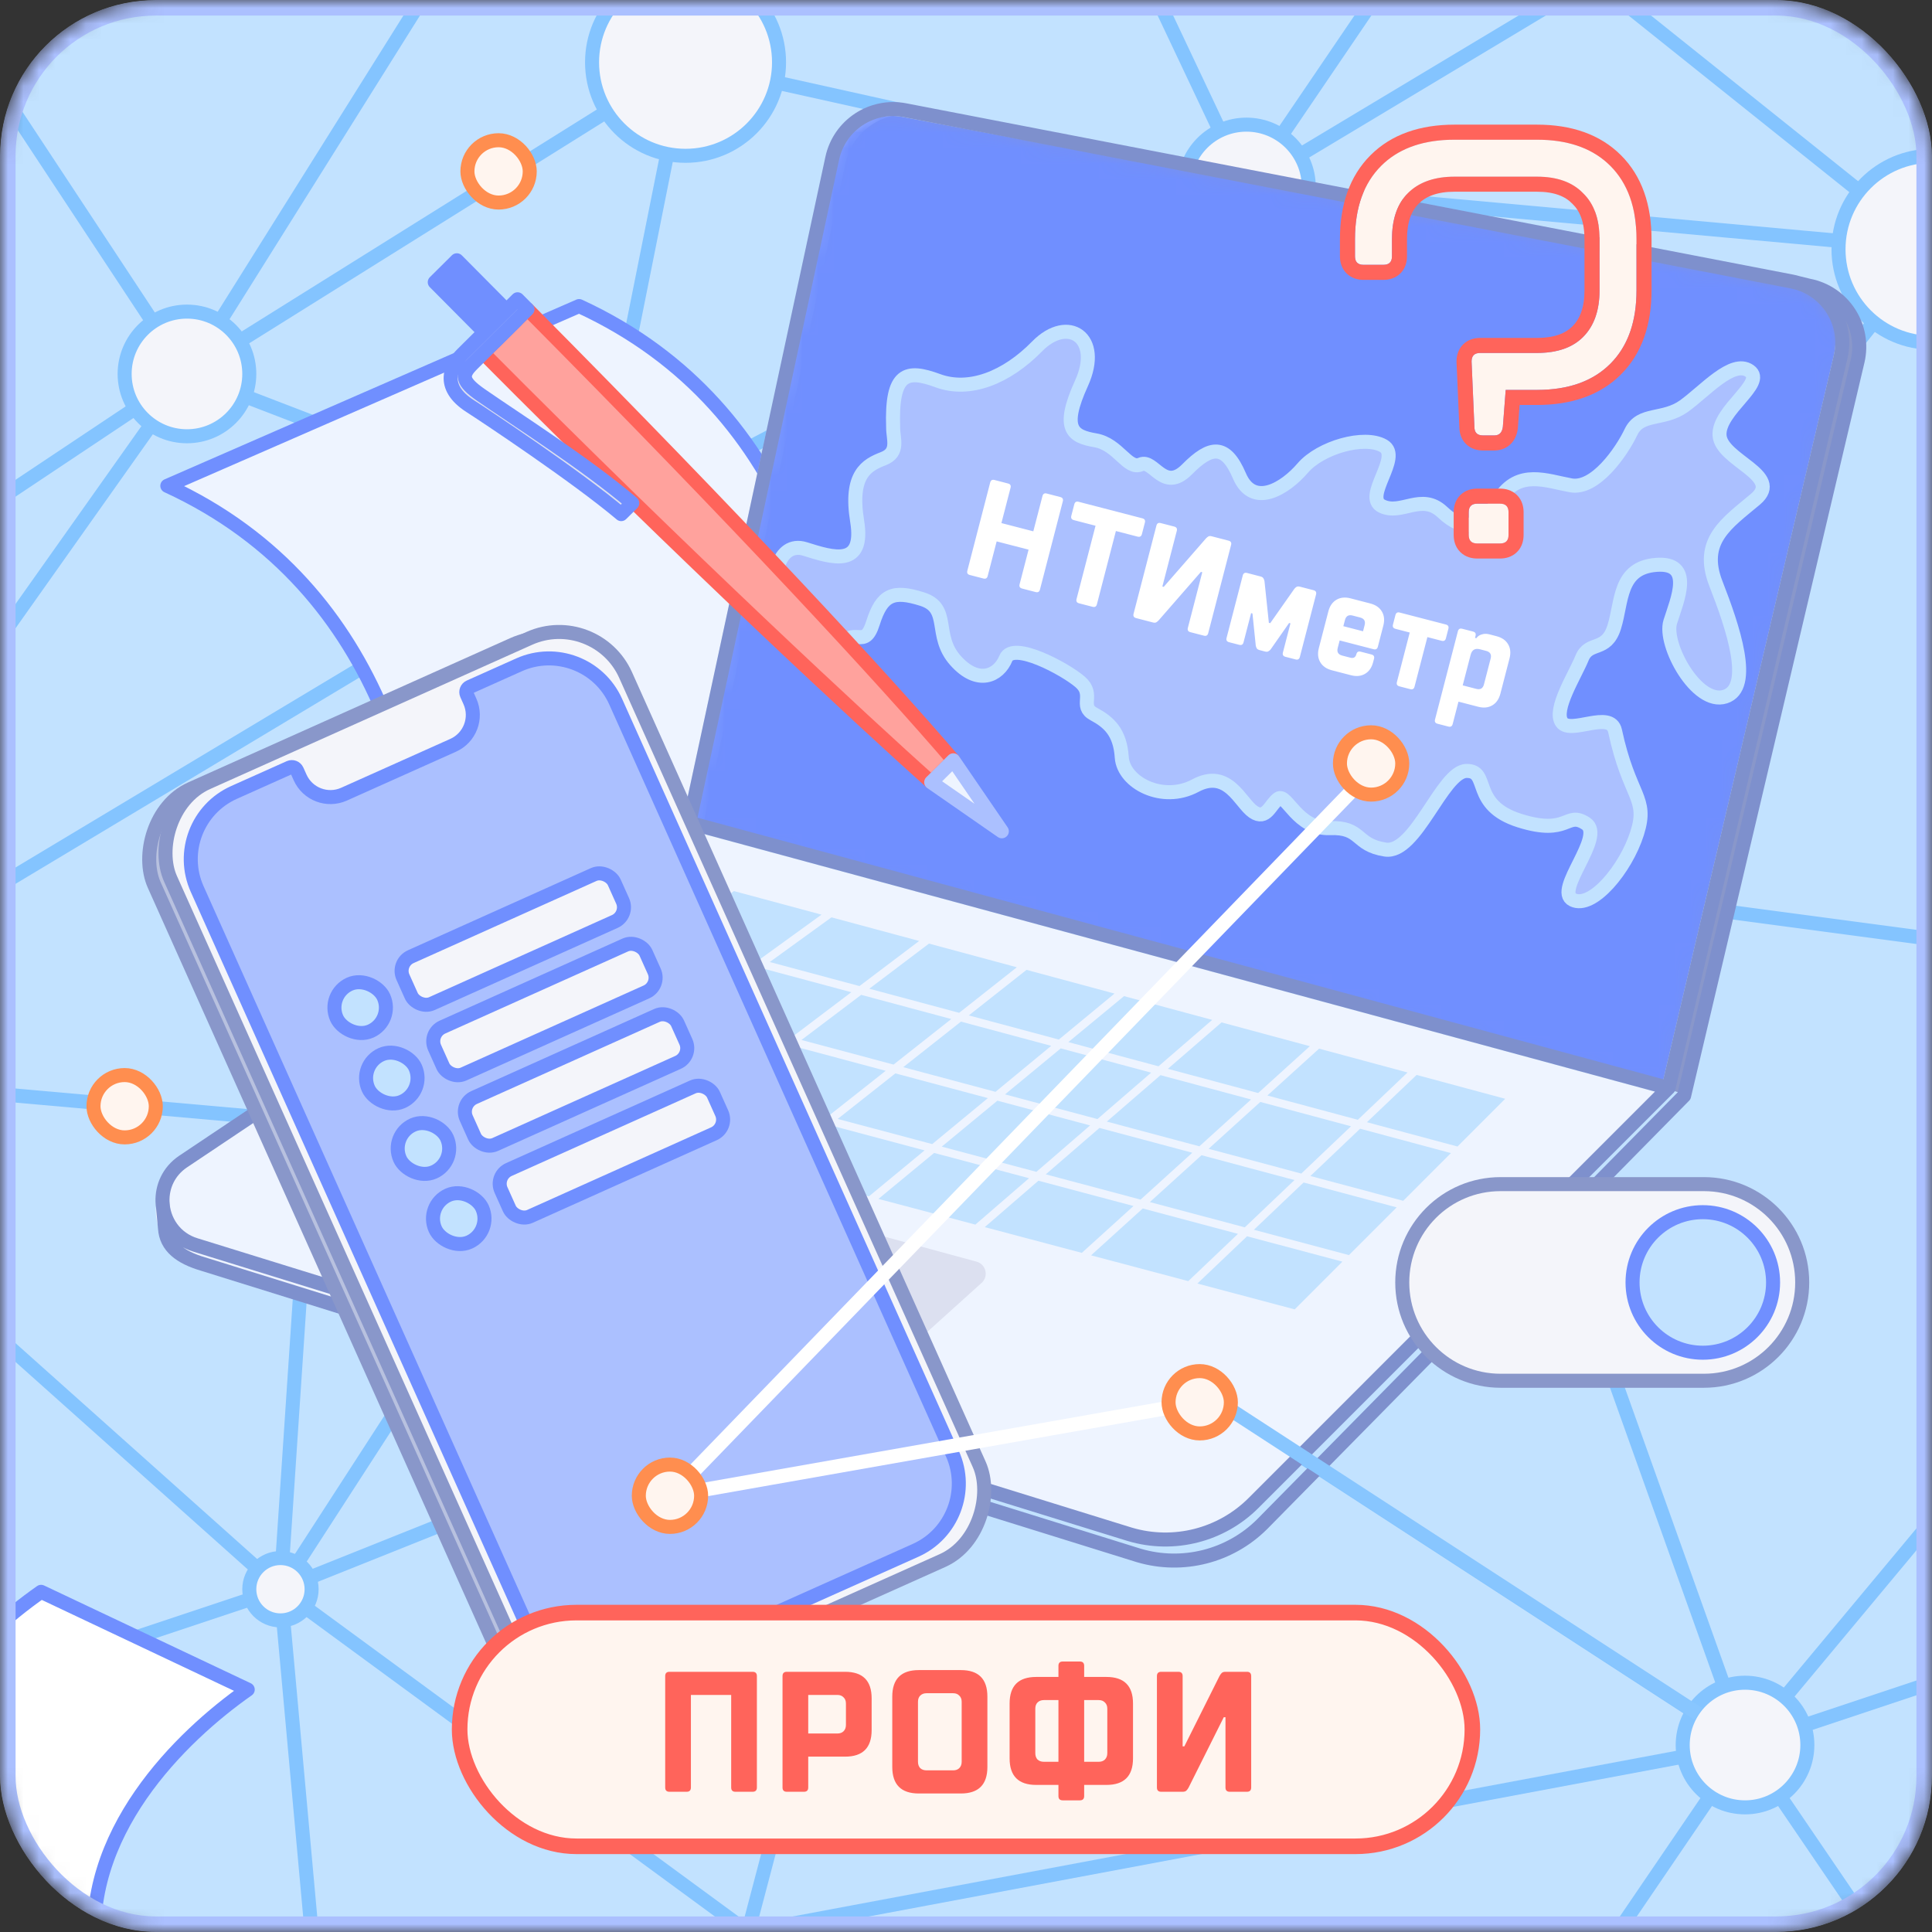 <svg width="124" height="124" viewBox="0 0 124 124" fill="none" xmlns="http://www.w3.org/2000/svg">
<rect x="0" y="0" width="124" height="124" fill="#333333" stroke="none"/>
<g clip-path="url(#clip0_481_448)">
<mask id="mask0_481_448" style="mask-type:alpha" maskUnits="userSpaceOnUse" x="0" y="0" width="124" height="124">
<rect width="124" height="124" rx="10" fill="#EBF6FF"/>
</mask>
<g mask="url(#mask0_481_448)">
<rect width="124" height="124" rx="10" fill="#C2E2FF"/>
<path d="M18 102L-19.5 68.5M18 102L58 86M18 102L48 124M18 102L0 108L-19.5 68.5M18 102L20 72M18 102L40 68M18 102L20 124M12 24L-19.5 68.5M12 24L-1.5 33L-3.5 0.5M12 24L38 34M12 24L-3.5 0.5M12 24L44 4M12 24L31.75 -7.5M-19.5 68.5L38 34M-19.5 68.5L20 72M38 34L80 12M38 34L92 56M38 34L58 86M38 34L44 4M38 34L20 72M38 34L40 68M80 12L124 16M80 12L92 56M80 12L44 4M80 12L67 -15.5M80 12L98 -14.5M80 12L100 0M124 16L92 56M124 16L133 -6.5M124 16L152 64M124 16L104 0M124 16L146.5 35M92 56L112 112M92 56L58 86M92 56L152 64M112 112L48 124M112 112L124 108M112 112L104 123.75M112 112L120 123.75M112 112L152 64M112 112L82 92.5L58 86M58 86L48 124M58 86L40 68M-3.5 0.5L31.75 -7.5M44 4L67 -15.5M44 4L31.75 -7.5M67 -15.5L31.75 -7.5M20 72L40 68" stroke="#84C4FF" stroke-width="0.9" stroke-linecap="round" stroke-linejoin="round"/>
<path d="M58 80C54.686 80 52 82.686 52 86C52 89.314 54.686 92 58 92C61.314 92 64 89.314 64 86C64 82.686 61.314 80 58 80Z" fill="#F4F5FA"/>
<path d="M80 8C77.791 8 76 9.791 76 12C76 14.209 77.791 16 80 16C82.209 16 84 14.209 84 12C84 9.791 82.209 8 80 8Z" fill="#F4F5FA"/>
<path d="M112 108C109.791 108 108 109.791 108 112C108 114.209 109.791 116 112 116C114.209 116 116 114.209 116 112C116 109.791 114.209 108 112 108Z" fill="#F4F5FA"/>
<path d="M92 54C90.895 54 90 54.895 90 56C90 57.105 90.895 58 92 58C93.105 58 94 57.105 94 56C94 54.895 93.105 54 92 54Z" fill="#F4F5FA"/>
<path d="M18 100C16.895 100 16 100.895 16 102C16 103.105 16.895 104 18 104C19.105 104 20 103.105 20 102C20 100.895 19.105 100 18 100Z" fill="#F4F5FA"/>
<path d="M38 32C36.895 32 36 32.895 36 34C36 35.105 36.895 36 38 36C39.105 36 40 35.105 40 34C40 32.895 39.105 32 38 32Z" fill="#F4F5FA"/>
<path d="M12 20C9.791 20 8 21.791 8 24C8 26.209 9.791 28 12 28C14.209 28 16 26.209 16 24C16 21.791 14.209 20 12 20Z" fill="#F4F5FA"/>
<path d="M124 10C120.686 10 118 12.686 118 16C118 19.314 120.686 22 124 22C127.314 22 130 19.314 130 16C130 12.686 127.314 10 124 10Z" fill="#F4F5FA"/>
<path d="M44 -2C40.686 -2 38 0.686 38 4C38 7.314 40.686 10 44 10C47.314 10 50 7.314 50 4C50 0.686 47.314 -2 44 -2Z" fill="#F4F5FA"/>
<path d="M58 80C54.686 80 52 82.686 52 86C52 89.314 54.686 92 58 92C61.314 92 64 89.314 64 86C64 82.686 61.314 80 58 80Z" stroke="#84C4FF" stroke-width="0.9"/>
<path d="M80 8C77.791 8 76 9.791 76 12C76 14.209 77.791 16 80 16C82.209 16 84 14.209 84 12C84 9.791 82.209 8 80 8Z" stroke="#84C4FF" stroke-width="0.9"/>
<path d="M112 108C109.791 108 108 109.791 108 112C108 114.209 109.791 116 112 116C114.209 116 116 114.209 116 112C116 109.791 114.209 108 112 108Z" stroke="#84C4FF" stroke-width="0.9"/>
<path d="M92 54C90.895 54 90 54.895 90 56C90 57.105 90.895 58 92 58C93.105 58 94 57.105 94 56C94 54.895 93.105 54 92 54Z" stroke="#84C4FF" stroke-width="0.9"/>
<path d="M18 100C16.895 100 16 100.895 16 102C16 103.105 16.895 104 18 104C19.105 104 20 103.105 20 102C20 100.895 19.105 100 18 100Z" stroke="#84C4FF" stroke-width="0.9"/>
<path d="M38 32C36.895 32 36 32.895 36 34C36 35.105 36.895 36 38 36C39.105 36 40 35.105 40 34C40 32.895 39.105 32 38 32Z" stroke="#84C4FF" stroke-width="0.9"/>
<path d="M12 20C9.791 20 8 21.791 8 24C8 26.209 9.791 28 12 28C14.209 28 16 26.209 16 24C16 21.791 14.209 20 12 20Z" stroke="#84C4FF" stroke-width="0.9"/>
<path d="M124 10C120.686 10 118 12.686 118 16C118 19.314 120.686 22 124 22C127.314 22 130 19.314 130 16C130 12.686 127.314 10 124 10Z" stroke="#84C4FF" stroke-width="0.9"/>
<path d="M44 -2C40.686 -2 38 0.686 38 4C38 7.314 40.686 10 44 10C47.314 10 50 7.314 50 4C50 0.686 47.314 -2 44 -2Z" stroke="#84C4FF" stroke-width="0.9"/>
<path d="M27.418 61.599C27.634 52.853 25.101 37.787 10.739 31.181L37.167 19.644C51.529 26.25 54.062 41.316 53.846 50.062L27.418 61.599Z" fill="#EEF4FF" stroke="#708FFF" stroke-width="0.9" stroke-linecap="round" stroke-linejoin="round"/>
<path d="M15.9 108.441C11.631 111.433 5.126 117.723 6.142 125.66L-7.121 119.386C-8.138 111.448 -1.632 105.159 2.637 102.167L15.9 108.441Z" fill="white" stroke="#708FFF" stroke-width="0.9" stroke-linecap="round" stroke-linejoin="round"/>
<path d="M44.239 52.805L107.089 69.829L118.134 22.909C118.655 20.697 117.231 18.496 114.999 18.065L58.084 7.073C55.948 6.661 53.873 8.032 53.416 10.159L44.239 52.805Z" fill="#EEF4FF"/>
<path d="M44.239 52.803L107.089 69.827L80.453 96.466C78.38 98.54 75.338 99.313 72.527 98.481L12.15 80.624C10.795 80.223 10.04 79.043 10.002 77.832C9.971 76.875 10.388 75.898 11.31 75.268L44.239 52.803Z" fill="#EEF4FF"/>
<path d="M45.087 53.137L107.937 70.161L118.982 23.241C119.503 21.029 118.079 18.828 115.847 18.397L58.932 7.405C56.796 6.993 54.721 8.364 54.263 10.491L45.087 53.137Z" fill="#8997CA"/>
<mask id="mask1_481_448" style="mask-type:alpha" maskUnits="userSpaceOnUse" x="43" y="6" width="76" height="65">
<path d="M44.087 53.137L106.937 70.161L117.982 23.241C118.503 21.029 117.079 18.828 114.847 18.397L57.932 7.405C55.796 6.993 53.721 8.364 53.263 10.491L44.087 53.137Z" fill="#708FFF" stroke="#C2E2FF" stroke-width="0.75" stroke-linecap="round" stroke-linejoin="round"/>
</mask>
<g mask="url(#mask1_481_448)">
<path d="M44.151 52.869L107 69.892L118.046 22.972C118.566 20.76 117.731 18.431 115.5 18L57.996 7.137C55.859 6.724 53.784 8.095 53.327 10.223L44.151 52.869Z" fill="#708FFF" stroke="#C2E2FF" stroke-width="0.75" stroke-linecap="round" stroke-linejoin="round"/>
<path d="M60.194 24.434C58.169 23.689 57.202 23.911 57.324 27.428C57.313 28.162 57.741 29.036 56.688 29.441C55.636 29.847 54.523 30.444 55.013 33.445C55.503 36.446 53.449 35.797 51.674 35.237C49.9 34.676 49.332 37.449 50.425 38.215C51.519 38.982 51.9 40.051 51.976 41.762C52.052 43.473 52.67 43.141 53.776 41.592C54.881 40.044 55.454 41.806 56.029 39.985C56.604 38.164 57.316 37.861 59.184 38.451C61.052 39.041 59.886 40.781 61.328 42.396C62.769 44.011 64.099 43.377 64.556 42.256C65.013 41.135 68.35 42.927 69.319 43.76C70.288 44.593 69.239 45.316 70.206 45.832C71.172 46.348 71.892 46.997 71.998 48.612C72.105 50.226 74.613 51.554 76.716 50.426C78.818 49.297 79.59 51.519 80.433 52.101C81.276 52.684 81.525 51.62 82.049 51.258C82.574 50.897 83.267 53.232 85.347 53.151C87.427 53.07 86.951 54.225 88.909 54.527C90.868 54.829 92.562 49.518 94.114 49.481C95.666 49.445 94.349 51.664 97.525 52.667C100.7 53.669 100.5 52.025 101.78 52.851C103.06 53.677 99.704 57.15 100.951 57.754C102.198 58.359 104.35 55.771 105.077 53.47C105.803 51.17 104.576 51.198 103.657 46.908C103.366 45.551 100.802 47.166 100.237 46.355C99.671 45.544 101.082 43.354 101.538 42.233C101.995 41.113 103.088 41.879 103.603 40.25C104.117 38.621 103.882 36.438 106.302 36.254C108.723 36.069 107.656 38.473 107.202 39.911C106.748 41.349 108.891 45.293 110.719 44.711C112.546 44.128 111.21 40.228 110.132 37.463C109.053 34.698 110.845 33.577 112.665 32.044C114.484 30.51 110.471 29.559 110.364 27.944C110.258 26.329 113.38 24.574 112.287 23.807C111.194 23.041 109.41 25.113 108.082 26.064C106.755 27.015 105.291 26.447 104.68 27.73C104.07 29.013 102.382 31.431 100.827 31.151C99.272 30.871 97.464 30.09 96.238 32.021C95.012 33.953 93.927 34.138 92.581 32.869C91.235 31.601 89.943 33.091 88.696 32.486C87.449 31.881 90.006 29.315 88.789 28.615C87.572 27.915 84.753 28.711 83.615 30.038C82.477 31.365 80.438 32.619 79.551 30.547C78.665 28.475 77.703 28.593 76.194 30.119C74.685 31.645 74.046 29.441 73.211 29.81C72.375 30.178 71.772 28.512 70.31 28.261C68.849 28.011 68.069 27.553 69.411 24.604C70.753 21.655 68.537 20.217 66.566 22.23C64.595 24.243 62.218 25.179 60.194 24.434Z" fill="#ABC0FF" stroke="#C2E2FF" stroke-width="0.9"/>
</g>
<path d="M114.999 18.065L58.084 7.073C55.948 6.661 53.873 8.032 53.416 10.159L44.239 52.805L107.089 69.829L118.134 22.909C118.655 20.697 117.231 18.496 114.999 18.065ZM114.999 18.065L116.089 18.333C118.321 18.764 119.745 20.965 119.225 23.177L108.088 70.335M108.088 70.333L81.016 97.817C78.943 99.891 75.901 100.664 73.09 99.832L13.018 81.124C11.579 80.698 10.661 80.019 10.59 78.832L10.43 77.124M10.43 77.124C10.399 76.167 10.816 75.189 11.739 74.56L44.239 52.803L107.089 69.827L80.453 96.466C78.38 98.54 75.338 99.313 72.527 98.481L12.578 79.915C11.223 79.514 10.468 78.335 10.43 77.124Z" stroke="#7E90CD" stroke-width="0.9" stroke-linecap="round" stroke-linejoin="round"/>
<path fill-rule="evenodd" clip-rule="evenodd" d="M48.764 61.572L52.725 58.704L47.107 57.191L43.019 60.031L48.764 61.572ZM48.226 61.962L42.464 60.416L38.376 63.255L44.266 64.829L48.226 61.962ZM43.727 65.219L37.821 63.641L33.733 66.479L39.767 68.086L43.727 65.219ZM39.228 68.477L33.177 66.865L29.09 69.704L35.269 71.344L39.228 68.477ZM39.871 68.648L35.913 71.514L42.102 73.157L45.933 70.263L39.871 68.648ZM46.566 70.431L42.735 73.326L48.935 74.971L52.637 72.048L46.566 70.431ZM53.26 72.214L49.558 75.136L55.768 76.785L59.342 73.834L53.26 72.214ZM59.955 73.997L56.381 76.948L62.6 78.598L66.046 75.62L59.955 73.997ZM66.649 75.78L63.204 78.759L69.433 80.412L72.751 77.405L66.649 75.78ZM73.344 77.563L70.027 80.57L76.265 82.226L79.455 79.191L73.344 77.563ZM80.039 79.347L76.85 82.381L83.097 84.039L86.159 80.976L80.039 79.347ZM80.478 78.929L86.58 80.555L89.641 77.492L83.667 75.895L80.478 78.929ZM84.105 75.478L90.063 77.07L93.124 74.007L87.295 72.443L84.105 75.478ZM87.733 72.026L93.546 73.586L96.607 70.522L90.922 68.991L87.733 72.026ZM87.149 71.87L90.339 68.834L84.662 67.305L81.344 70.312L87.149 71.87ZM80.752 70.153L84.07 67.146L78.403 65.62L74.957 68.599L80.752 70.153ZM74.355 68.437L77.801 65.458L72.143 63.934L68.569 66.885L74.355 68.437ZM67.957 66.721L71.532 63.769L65.884 62.248L62.181 65.171L67.957 66.721ZM61.56 65.005L65.263 62.081L59.625 60.562L55.794 63.458L61.56 65.005ZM55.162 63.288L58.994 60.393L53.366 58.877L49.406 61.744L55.162 63.288ZM54.64 63.683L48.868 62.134L44.908 65.001L50.809 66.578L54.64 63.683ZM50.286 66.973L44.37 65.391L40.41 68.258L46.455 69.868L50.286 66.973ZM50.919 67.141L47.088 70.036L53.143 71.649L56.846 68.726L50.919 67.141ZM57.468 68.892L53.766 71.815L59.831 73.43L63.405 70.479L57.468 68.892ZM64.017 70.643L60.444 73.593L66.518 75.211L69.965 72.232L64.017 70.643ZM70.567 72.393L67.121 75.372L73.206 76.993L76.524 73.985L70.567 72.393ZM77.117 74.144L73.8 77.151L79.893 78.774L83.083 75.739L77.117 74.144ZM77.572 73.732L83.521 75.322L86.711 72.286L80.89 70.725L77.572 73.732ZM76.979 73.573L80.297 70.566L74.485 69.006L71.039 71.985L76.979 73.573ZM70.436 71.824L73.883 68.845L68.081 67.288L64.506 70.239L70.436 71.824ZM63.894 70.076L67.469 67.124L61.676 65.57L57.973 68.493L63.894 70.076ZM57.351 68.327L61.055 65.403L55.272 63.852L51.441 66.747L57.351 68.327Z" fill="#C2E2FF"/>
<path d="M62.675 80.974L46.971 76.707C46.098 76.47 45.163 76.64 44.429 77.17L35.91 83.319C35.574 83.562 35.661 84.084 36.058 84.203L53.07 89.343C54.076 89.647 55.166 89.402 55.947 88.699L63.001 82.34C63.471 81.916 63.286 81.14 62.675 80.974Z" fill="#DCE0F0"/>
<rect width="31.989" height="64.831" rx="4.674" transform="matrix(-0.913 0.409 0.409 0.913 37.196 39.456)" fill="#B8C1DF" stroke="#8997CA" stroke-width="0.9"/>
<rect width="31.989" height="64.831" rx="4.674" transform="matrix(-0.913 0.409 0.409 0.913 38.241 39.059)" fill="#F4F5FA" stroke="#8997CA" stroke-width="0.9"/>
<path d="M29.959 44.566C29.878 44.385 29.959 44.172 30.14 44.091L33.315 42.669C35.68 41.61 38.456 42.669 39.515 45.033L61.129 93.304C62.188 95.669 61.129 98.445 58.764 99.504L40.468 107.696C38.103 108.755 35.327 107.696 34.268 105.331L12.655 57.061C11.596 54.696 12.654 51.92 15.019 50.861L18.584 49.265C18.765 49.184 18.978 49.265 19.059 49.446L19.261 49.897C19.742 50.972 21.004 51.453 22.079 50.972L29.086 47.834C30.16 47.353 30.642 46.091 30.16 45.016L29.959 44.566Z" fill="#ABC0FF" stroke="#708FFF" stroke-width="0.9" stroke-linejoin="round"/>
<rect x="20.933" y="63.841" width="3.304" height="3.304" rx="1.652" transform="rotate(-24.183 20.933 63.841)" fill="#C2E2FF" stroke="#708FFF" stroke-width="0.9"/>
<rect x="25.454" y="61.81" width="14.867" height="3.304" rx="1" transform="rotate(-24.183 25.454 61.81)" fill="#F4F5FA" stroke="#708FFF" stroke-width="0.9"/>
<rect x="22.964" y="68.362" width="3.304" height="3.304" rx="1.652" transform="rotate(-24.183 22.964 68.362)" fill="#C2E2FF" stroke="#708FFF" stroke-width="0.9"/>
<rect x="27.485" y="66.331" width="14.867" height="3.304" rx="1" transform="rotate(-24.183 27.485 66.331)" fill="#F4F5FA" stroke="#708FFF" stroke-width="0.9"/>
<rect x="24.994" y="72.882" width="3.304" height="3.304" rx="1.652" transform="rotate(-24.183 24.994 72.882)" fill="#C2E2FF" stroke="#708FFF" stroke-width="0.9"/>
<rect x="29.515" y="70.852" width="14.867" height="3.304" rx="1" transform="rotate(-24.183 29.515 70.852)" fill="#F4F5FA" stroke="#708FFF" stroke-width="0.9"/>
<rect x="27.259" y="77.383" width="3.304" height="3.306" rx="1.652" transform="rotate(-24.183 27.259 77.383)" fill="#C2E2FF" stroke="#708FFF" stroke-width="0.9"/>
<rect x="31.75" y="75.472" width="14.944" height="3.297" rx="1" transform="rotate(-24.183 31.75 75.472)" fill="#F4F5FA" stroke="#708FFF" stroke-width="0.9"/>
<path d="M109.36 88.62H96.31C92.83 88.62 90 85.8 90 82.31C90 78.83 92.82 76 96.31 76H109.36C112.84 76 115.67 78.82 115.67 82.31C115.67 85.79 112.85 88.62 109.36 88.62Z" fill="#F4F5FA" stroke="#8997CA" stroke-width="0.9" stroke-linejoin="round"/>
<path d="M109.29 86.82C111.781 86.82 113.8 84.801 113.8 82.31C113.8 79.819 111.781 77.8 109.29 77.8C106.799 77.8 104.78 79.819 104.78 82.31C104.78 84.801 106.799 86.82 109.29 86.82Z" fill="#C2E2FF" stroke="#708FFF" stroke-width="0.9" stroke-linejoin="round"/>
<path d="M109 110L79 90.5" stroke="#88C6FF" stroke-width="0.9"/>
<path d="M77 90L43 96L87.5 50" stroke="white" stroke-width="0.9"/>
<path d="M64.273 33.572L66.32 34.102L66.908 31.837C66.945 31.692 67.037 31.638 67.182 31.676L68.053 31.901C68.198 31.939 68.252 32.031 68.214 32.176L66.747 37.839C66.709 37.984 66.618 38.038 66.472 38L65.601 37.774C65.456 37.736 65.402 37.645 65.44 37.5L66.016 35.278L63.968 34.748L63.392 36.969C63.355 37.114 63.263 37.168 63.118 37.13L62.247 36.905C62.102 36.867 62.048 36.776 62.086 36.63L63.553 30.968C63.591 30.822 63.682 30.769 63.828 30.806L64.699 31.032C64.844 31.07 64.898 31.161 64.86 31.306L64.273 33.572ZM70.402 38.786C70.364 38.931 70.273 38.985 70.128 38.947L69.256 38.722C69.111 38.684 69.058 38.593 69.095 38.447L70.314 33.743L68.921 33.382C68.775 33.344 68.722 33.252 68.759 33.107L68.951 32.367C68.989 32.221 69.08 32.168 69.225 32.205L73.32 33.267C73.465 33.304 73.519 33.396 73.481 33.541L73.29 34.282C73.252 34.427 73.16 34.48 73.015 34.443L71.621 34.082L70.402 38.786ZM77.078 36.705L74.366 39.814C74.315 39.868 74.263 39.911 74.212 39.941C74.161 39.971 74.092 39.975 74.005 39.953L72.916 39.67C72.771 39.633 72.717 39.541 72.754 39.396L74.222 33.733C74.26 33.588 74.351 33.534 74.497 33.572L75.368 33.797C75.513 33.835 75.567 33.927 75.529 34.072L74.603 37.644L74.69 37.666L77.402 34.557C77.454 34.502 77.505 34.46 77.556 34.43C77.607 34.4 77.677 34.396 77.764 34.419L78.853 34.701C78.998 34.739 79.052 34.83 79.014 34.975L77.546 40.638C77.508 40.783 77.417 40.837 77.272 40.799L76.401 40.574C76.255 40.536 76.202 40.444 76.239 40.299L77.165 36.727L77.078 36.705ZM80.846 41.726C80.758 41.703 80.697 41.665 80.661 41.613C80.631 41.562 80.61 41.5 80.597 41.429L80.386 39.375L80.299 39.352L79.813 41.225C79.775 41.371 79.684 41.425 79.539 41.387L78.885 41.218C78.74 41.18 78.686 41.089 78.724 40.943L79.763 36.936C79.8 36.791 79.892 36.737 80.037 36.774L80.908 37C80.995 37.023 81.054 37.06 81.084 37.111C81.12 37.163 81.144 37.226 81.157 37.297L81.439 39.974L81.526 39.996L83.073 37.794C83.119 37.737 83.167 37.694 83.219 37.664C83.276 37.636 83.348 37.633 83.435 37.655L84.306 37.881C84.451 37.919 84.505 38.01 84.467 38.155L83.428 42.163C83.391 42.308 83.299 42.362 83.154 42.324L82.501 42.155C82.356 42.117 82.302 42.026 82.34 41.88L82.825 40.007L82.738 39.985L81.555 41.677C81.51 41.734 81.459 41.776 81.401 41.805C81.35 41.835 81.281 41.839 81.194 41.816L80.846 41.726ZM86.671 42.213C86.874 42.266 87.002 42.19 87.055 41.987C87.093 41.842 87.184 41.788 87.329 41.826L88.026 42.006C88.171 42.044 88.225 42.135 88.188 42.281L88.131 42.498C88.041 42.847 87.868 43.096 87.612 43.247C87.356 43.398 87.053 43.428 86.705 43.337L85.485 43.021C85.137 42.931 84.887 42.758 84.737 42.502C84.586 42.246 84.556 41.944 84.646 41.595L85.256 39.243C85.346 38.894 85.519 38.645 85.775 38.494C86.031 38.344 86.334 38.313 86.682 38.404L87.945 38.731C88.294 38.822 88.543 38.995 88.694 39.251C88.845 39.507 88.875 39.809 88.784 40.157L88.434 41.508C88.397 41.653 88.305 41.707 88.16 41.669L85.982 41.105L85.858 41.584C85.79 41.845 85.887 42.01 86.148 42.077L86.671 42.213ZM86.219 40.19L87.483 40.517L87.584 40.125C87.652 39.864 87.555 39.699 87.294 39.632L86.814 39.507C86.553 39.44 86.389 39.536 86.321 39.798L86.219 40.19ZM90.48 40.597L89.565 40.36C89.42 40.322 89.366 40.231 89.404 40.086L89.562 39.476C89.6 39.331 89.691 39.277 89.836 39.315L92.799 40.082C92.944 40.12 92.998 40.211 92.96 40.356L92.802 40.966C92.764 41.112 92.673 41.165 92.528 41.128L91.613 40.891L90.788 44.071C90.751 44.216 90.659 44.27 90.514 44.232L89.817 44.051C89.672 44.014 89.618 43.922 89.656 43.777L90.48 40.597ZM96.046 40.831C96.394 40.921 96.644 41.094 96.794 41.35C96.945 41.606 96.975 41.909 96.885 42.257L96.298 44.522C96.207 44.871 96.034 45.12 95.778 45.271C95.522 45.422 95.22 45.452 94.872 45.361L93.608 45.034L93.236 46.471C93.198 46.617 93.107 46.67 92.962 46.633L92.265 46.452C92.119 46.414 92.066 46.323 92.103 46.178L93.571 40.515C93.609 40.37 93.7 40.316 93.845 40.354L94.542 40.534C94.688 40.572 94.741 40.663 94.704 40.809L94.67 40.939L94.757 40.962C94.807 40.888 94.872 40.827 94.953 40.78C95.019 40.741 95.107 40.712 95.218 40.691C95.328 40.67 95.459 40.679 95.61 40.718L96.046 40.831ZM94.751 44.214C95.012 44.282 95.177 44.185 95.244 43.924L95.673 42.269C95.741 42.007 95.644 41.843 95.383 41.775L94.991 41.673C94.671 41.59 94.47 41.709 94.388 42.028L93.879 43.988L94.751 44.214Z" fill="white"/>
<rect x="30" y="9" width="4" height="4" rx="2" fill="#FFF5EF" stroke="#FF8E4F" stroke-width="0.9"/>
<rect x="75" y="88" width="4" height="4" rx="2" fill="#FFF5EF" stroke="#FF8E4F" stroke-width="0.9"/>
<rect x="86" y="47" width="4" height="4" rx="2" fill="#FFF5EF" stroke="#FF8E4F" stroke-width="0.9"/>
<rect x="41" y="94" width="4" height="4" rx="2" fill="#FFF5EF" stroke="#FF8E4F" stroke-width="0.9"/>
<rect x="6" y="69" width="4" height="4" rx="2" fill="#FFF5EF" stroke="#FF8E4F" stroke-width="0.9"/>
<path d="M59.768 50.203C55.602 46.48 44.019 35.759 31.018 22.665L33.852 19.851C47.554 33.651 56.76 43.63 61.185 48.796L59.768 50.203Z" fill="#FFA29D" stroke="#FF645B" stroke-width="0.9" stroke-linecap="round" stroke-linejoin="round"/>
<path d="M27.904 18.112L31.728 21.963L33.145 20.556L29.321 16.705L27.904 18.112Z" fill="#708FFF" stroke="#708FFF" stroke-width="0.9" stroke-linecap="round" stroke-linejoin="round"/>
<path d="M64.3 53.354L59.767 50.207L61.184 48.8L64.3 53.354Z" fill="#EEF4FF" stroke="#ABC0FF" stroke-width="0.9" stroke-linecap="round" stroke-linejoin="round"/>
<path d="M29.675 22.727L33.218 19.209L33.855 19.851L30.312 23.369C29.603 24.073 29.611 24.477 30.878 25.357C33.145 26.93 37.582 29.747 40.58 32.294L39.871 32.997C36.98 30.557 31.086 26.65 30.169 26.06C28.221 24.808 28.966 23.431 29.675 22.727Z" fill="#DCE0F0" stroke="#708FFF" stroke-width="0.9" stroke-linecap="round" stroke-linejoin="round"/>
<path d="M96.639 25.026L96.456 27.399C96.408 27.764 96.225 27.946 95.909 27.946H95.179C94.814 27.946 94.631 27.764 94.631 27.399L94.449 23.201C94.449 22.836 94.631 22.654 94.996 22.654H98.647C99.936 22.654 100.922 22.313 101.603 21.632C102.309 20.926 102.662 19.928 102.662 18.639V15.354C102.662 14.064 102.309 13.079 101.603 12.397C100.922 11.692 99.936 11.339 98.647 11.339H93.354C92.064 11.339 91.067 11.692 90.361 12.397C89.68 13.079 89.339 14.064 89.339 15.354V16.449C89.339 16.814 89.156 16.996 88.791 16.996H87.514C87.149 16.996 86.966 16.814 86.966 16.449V15.354C86.966 13.334 87.526 11.765 88.645 10.645C89.765 9.526 91.334 8.966 93.354 8.966H98.647C100.666 8.966 102.236 9.526 103.355 10.645C104.474 11.765 105.034 13.334 105.034 15.354V18.639C105.034 20.659 104.474 22.228 103.355 23.347C102.236 24.467 100.666 25.026 98.647 25.026H96.639ZM96.274 32.327C96.639 32.327 96.821 32.509 96.821 32.874V34.334C96.821 34.699 96.639 34.882 96.274 34.882H94.814C94.449 34.882 94.266 34.699 94.266 34.334V32.874C94.266 32.509 94.449 32.327 94.814 32.327H96.274Z" fill="#FFF5EF"/>
<path d="M94.275 34.462C94.315 34.742 94.494 34.882 94.814 34.882H96.274L96.402 34.873C96.642 34.839 96.779 34.702 96.813 34.462L96.821 34.334V32.874C96.821 32.555 96.682 32.375 96.402 32.335L96.274 32.327V31.36C96.606 31.36 97.031 31.444 97.368 31.78C97.704 32.117 97.788 32.542 97.788 32.874V34.334C97.788 34.666 97.704 35.092 97.368 35.428C97.031 35.764 96.606 35.848 96.274 35.848H94.814C94.482 35.848 94.057 35.764 93.72 35.428C93.384 35.092 93.3 34.666 93.3 34.334V32.874C93.3 32.542 93.384 32.117 93.72 31.78C94.057 31.444 94.482 31.36 94.814 31.36V32.327L94.686 32.335C94.406 32.375 94.266 32.554 94.266 32.874V34.334L94.275 34.462ZM96.274 31.36V32.327H94.814V31.36H96.274ZM105.034 18.639V15.353C105.034 13.334 104.474 11.764 103.355 10.645C102.306 9.596 100.86 9.038 99.02 8.973L98.647 8.967V8C100.848 8 102.692 8.616 104.038 9.963C105.385 11.309 106 13.152 106 15.353V18.639C106 20.841 105.385 22.684 104.038 24.031C102.692 25.378 100.848 25.992 98.647 25.992H97.534L97.42 27.473C97.419 27.491 97.416 27.509 97.414 27.527C97.373 27.833 97.259 28.2 96.966 28.493C96.654 28.804 96.262 28.913 95.909 28.913H95.179C94.847 28.913 94.421 28.829 94.085 28.493C93.763 28.171 93.673 27.766 93.666 27.441L93.483 23.244L93.482 23.202C93.482 22.87 93.567 22.444 93.903 22.108C94.239 21.772 94.665 21.688 94.996 21.688V22.654L94.868 22.663C94.589 22.703 94.449 22.882 94.449 23.202L94.631 27.399C94.631 27.718 94.771 27.898 95.051 27.938L95.179 27.947H95.909L96.022 27.938C96.234 27.904 96.37 27.767 96.431 27.527L96.457 27.399L96.639 25.027H98.647L99.02 25.019C100.861 24.954 102.306 24.397 103.355 23.347C104.404 22.298 104.962 20.853 105.027 19.012L105.034 18.639ZM98.647 21.688V22.654H94.996V21.688H98.647ZM101.695 18.639V15.353C101.695 14.24 101.395 13.539 100.932 13.092C100.924 13.084 100.916 13.076 100.908 13.068C100.461 12.605 99.76 12.305 98.647 12.305H93.353C92.242 12.305 91.519 12.605 91.044 13.081C90.599 13.526 90.305 14.231 90.305 15.353V16.449C90.305 16.78 90.221 17.206 89.885 17.542C89.549 17.879 89.122 17.963 88.791 17.963H87.514C87.183 17.963 86.757 17.879 86.42 17.542C86.084 17.206 86 16.78 86 16.449V15.353C86 13.152 86.616 11.309 87.963 9.963C89.309 8.616 91.152 8 93.353 8V8.967L92.98 8.973C91.14 9.039 89.694 9.596 88.645 10.645C87.526 11.764 86.967 13.334 86.967 15.353V16.449C86.967 16.768 87.106 16.948 87.385 16.988L87.514 16.996H88.791C89.11 16.996 89.291 16.857 89.331 16.577L89.339 16.449V15.353C89.339 14.145 89.638 13.203 90.237 12.529L90.361 12.397C91.023 11.736 91.941 11.385 93.115 11.343L93.353 11.339H98.647C99.936 11.339 100.922 11.691 101.603 12.397C102.309 13.078 102.662 14.064 102.662 15.353V18.639L102.658 18.877C102.616 20.052 102.265 20.971 101.603 21.632L101.472 21.756C100.843 22.315 99.98 22.613 98.885 22.65L98.647 22.654V21.688C99.769 21.688 100.474 21.394 100.92 20.949C101.395 20.473 101.695 19.751 101.695 18.639ZM98.647 8V8.967H93.353V8H98.647Z" fill="#FF645B"/>
<rect x="29.5" y="103.5" width="65" height="15" rx="7.5" fill="#FFF5EF" stroke="#FF645B"/>
<path d="M48.304 107.3C48.487 107.3 48.579 107.392 48.579 107.575V114.725C48.579 114.908 48.487 115 48.304 115H47.204C47.02 115 46.929 114.908 46.929 114.725V108.785H44.344V114.725C44.344 114.908 44.252 115 44.069 115H42.969C42.785 115 42.694 114.908 42.694 114.725V107.575C42.694 107.392 42.785 107.3 42.969 107.3H48.304ZM51.874 112.745V114.725C51.874 114.908 51.782 115 51.599 115H50.499C50.316 115 50.224 114.908 50.224 114.725V107.575C50.224 107.392 50.316 107.3 50.499 107.3H54.239C55.376 107.3 55.944 107.868 55.944 109.005V111.04C55.944 112.177 55.376 112.745 54.239 112.745H51.874ZM51.874 108.785V111.26H53.744C53.913 111.26 54.045 111.212 54.14 111.117C54.243 111.014 54.294 110.879 54.294 110.71V109.335C54.294 109.166 54.243 109.034 54.14 108.939C54.045 108.836 53.913 108.785 53.744 108.785H51.874ZM63.373 113.405C63.373 114.542 62.805 115.11 61.668 115.11H58.973C57.837 115.11 57.268 114.542 57.268 113.405V108.895C57.268 107.758 57.837 107.19 58.973 107.19H61.668C62.805 107.19 63.373 107.758 63.373 108.895V113.405ZM61.723 109.225C61.723 109.056 61.672 108.924 61.569 108.829C61.474 108.726 61.342 108.675 61.173 108.675H59.468C59.3 108.675 59.164 108.726 59.061 108.829C58.966 108.924 58.918 109.056 58.918 109.225V113.075C58.918 113.244 58.966 113.379 59.061 113.482C59.164 113.577 59.3 113.625 59.468 113.625H61.173C61.342 113.625 61.474 113.577 61.569 113.482C61.672 113.379 61.723 113.244 61.723 113.075V109.225ZM71.013 107.63C72.15 107.63 72.719 108.198 72.719 109.335V112.855C72.719 113.992 72.15 114.56 71.013 114.56H69.584V115.275C69.584 115.458 69.492 115.55 69.308 115.55H68.209C68.025 115.55 67.933 115.458 67.933 115.275V114.56H66.504C65.367 114.56 64.799 113.992 64.799 112.855V109.335C64.799 108.198 65.367 107.63 66.504 107.63H67.933V106.915C67.933 106.732 68.025 106.64 68.209 106.64H69.308C69.492 106.64 69.584 106.732 69.584 106.915V107.63H71.013ZM66.999 109.115C66.83 109.115 66.694 109.166 66.591 109.269C66.496 109.364 66.448 109.496 66.448 109.665V112.525C66.448 112.694 66.496 112.829 66.591 112.932C66.694 113.027 66.83 113.075 66.999 113.075H67.933V109.115H66.999ZM70.519 113.075C70.687 113.075 70.819 113.027 70.915 112.932C71.017 112.829 71.069 112.694 71.069 112.525V109.665C71.069 109.496 71.017 109.364 70.915 109.269C70.819 109.166 70.687 109.115 70.519 109.115H69.584V113.075H70.519ZM78.544 110.215L76.289 114.725C76.245 114.806 76.198 114.872 76.146 114.923C76.095 114.974 76.014 115 75.904 115H74.529C74.346 115 74.254 114.908 74.254 114.725V107.575C74.254 107.392 74.346 107.3 74.529 107.3H75.629C75.812 107.3 75.904 107.392 75.904 107.575V112.085H76.014L78.269 107.575C78.313 107.494 78.361 107.428 78.412 107.377C78.463 107.326 78.544 107.3 78.654 107.3H80.029C80.213 107.3 80.304 107.392 80.304 107.575V114.725C80.304 114.908 80.213 115 80.029 115H78.929C78.746 115 78.654 114.908 78.654 114.725V110.215H78.544Z" fill="#FF645B"/>
<rect x="0.5" y="0.5" width="123" height="123" rx="9.5" stroke="#ABC0FF"/>
</g>
</g>
<defs>
<clipPath id="clip0_481_448">
<rect width="124" height="124" rx="10" fill="white"/>
</clipPath>
</defs>
</svg>
